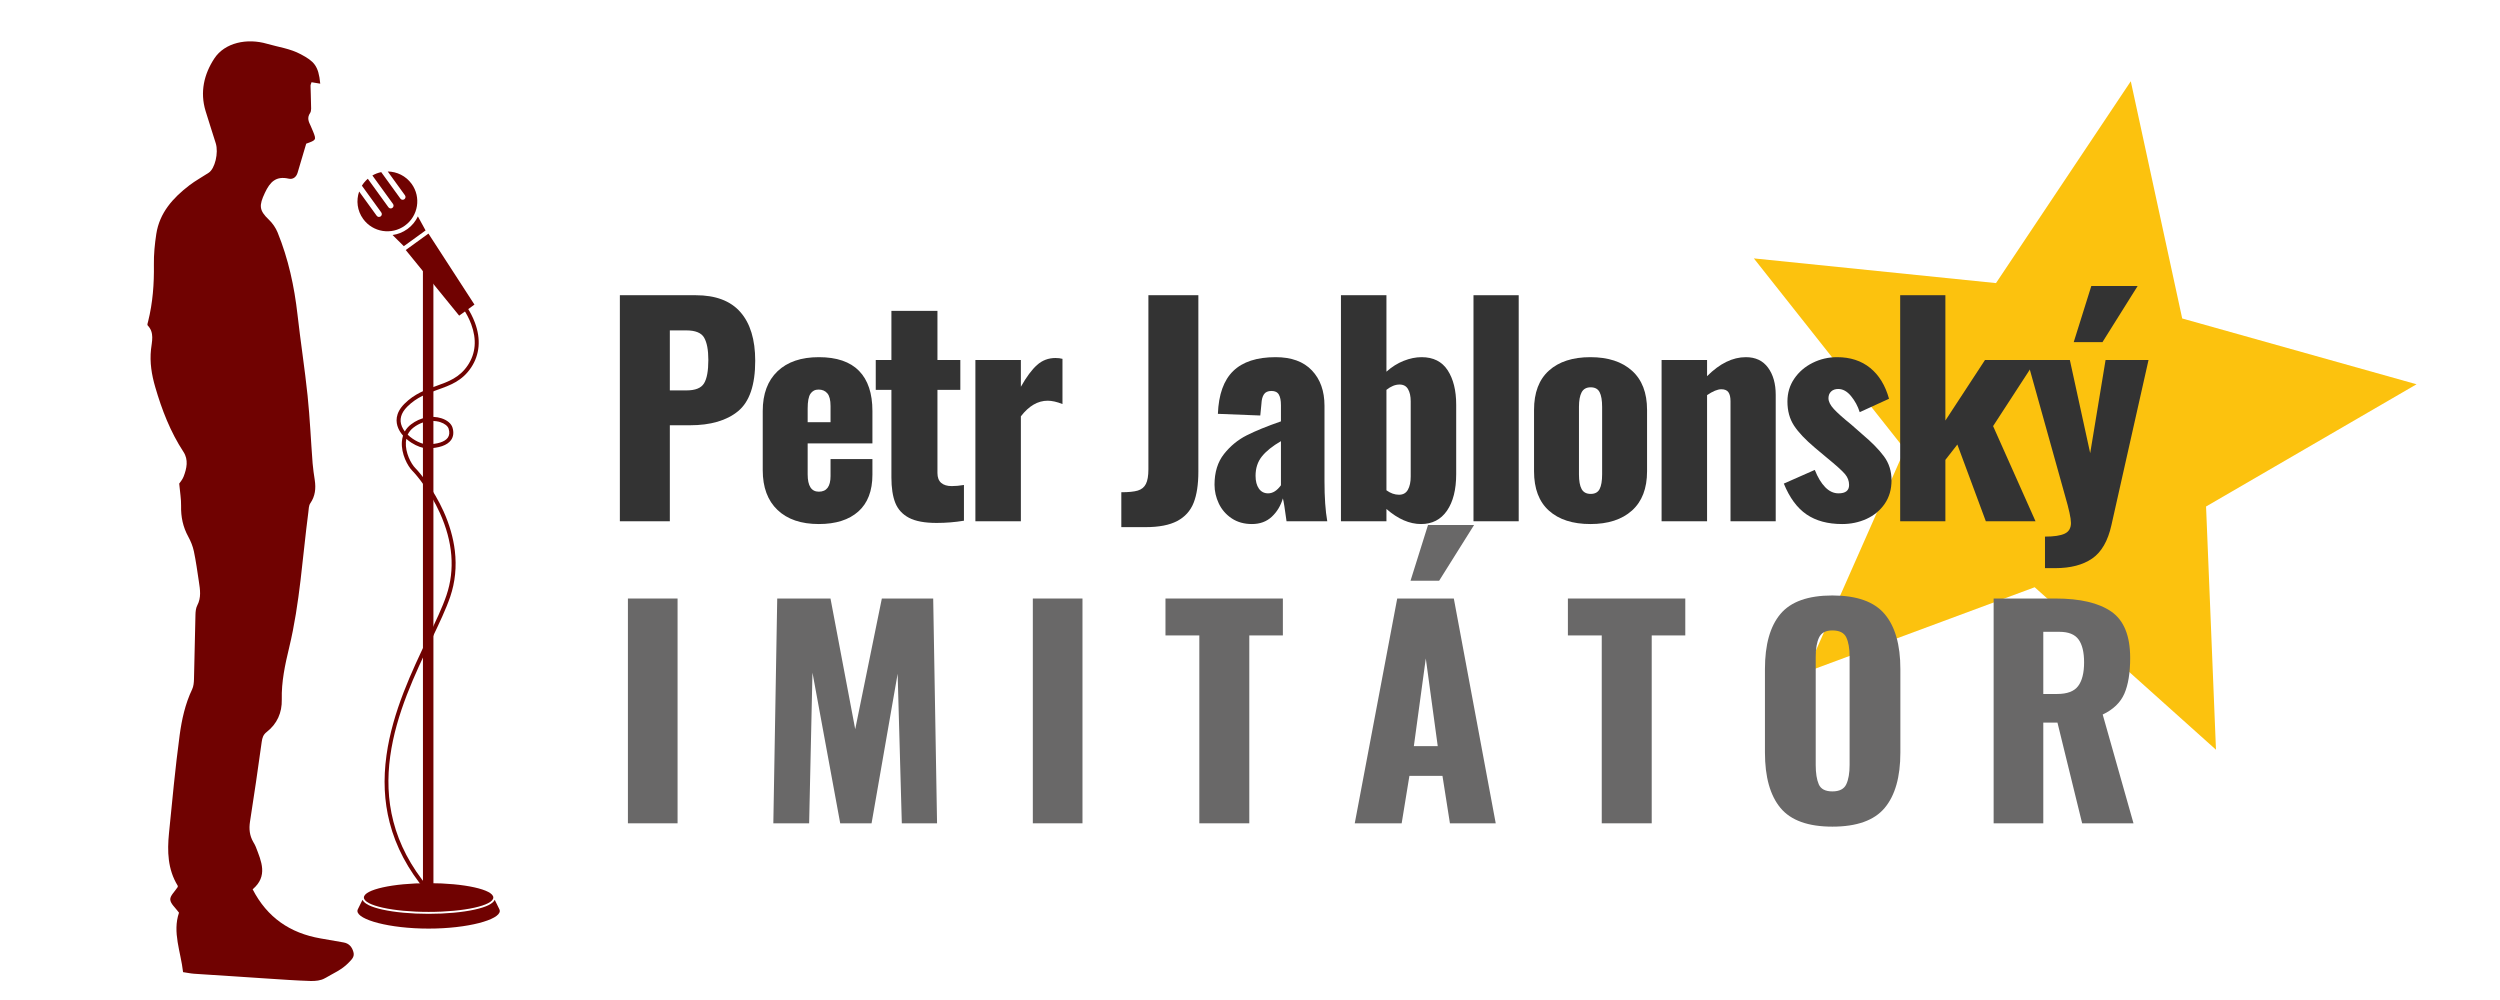 <svg xmlns="http://www.w3.org/2000/svg" xmlns:xlink="http://www.w3.org/1999/xlink" width="1500" zoomAndPan="magnify" viewBox="0 0 1125 450" height="600" preserveAspectRatio="xMidYMid meet" version="1.0"><defs><g/><clipPath id="65266bbc89"><path d="M 66.168 18 L 159.484 18 L 159.484 441.461 L 66.168 441.461 Z M 66.168 18 " clip-rule="nonzero"/></clipPath><clipPath id="d0e20b05b5"><path d="M 160 77.172 L 188 77.172 L 188 105 L 160 105 Z M 160 77.172 " clip-rule="nonzero"/></clipPath><clipPath id="f935d4fa9a"><path d="M 160.844 404.832 L 224.75 404.832 L 224.75 417.871 L 160.844 417.871 Z M 160.844 404.832 " clip-rule="nonzero"/></clipPath><clipPath id="b4a4676842"><path d="M 789 36 L 1088 36 L 1088 338 L 789 338 Z M 789 36 " clip-rule="nonzero"/></clipPath><clipPath id="d07b401722"><path d="M 809.746 8.246 L 1108.223 64.941 L 1054.363 348.492 L 755.887 291.797 Z M 809.746 8.246 " clip-rule="nonzero"/></clipPath><clipPath id="50b55e2d64"><path d="M 809.746 8.246 L 1108.223 64.941 L 1054.363 348.492 L 755.887 291.797 Z M 809.746 8.246 " clip-rule="nonzero"/></clipPath></defs><rect x="-112.5" width="1350" fill="#ffffff" y="-45" height="540" fill-opacity="1"/><rect x="-112.5" width="1350" fill="#ffffff" y="-45" height="540" fill-opacity="1"/><g clip-path="url(#65266bbc89)"><path fill="#700201" d="M 144.109 37.652 C 142.562 37.395 141.41 37.203 140.195 37 C 139.98 37.711 139.73 38.145 139.738 38.574 C 139.789 41.277 139.945 43.98 139.957 46.688 C 139.965 48.109 140.227 49.855 139.531 50.883 C 138.055 53.062 138.902 54.77 139.801 56.648 C 140.211 57.508 140.574 58.395 140.926 59.281 C 142.375 62.949 142.324 63.039 137.797 64.648 C 136.559 68.844 135.266 73.309 133.91 77.758 C 133.32 79.691 131.836 80.836 129.93 80.402 C 124.199 79.098 121.523 81.832 119.203 86.773 C 116.535 92.453 116.516 94.605 121.004 98.879 C 122.656 100.453 124.078 102.523 124.938 104.637 C 129.754 116.496 132.449 128.879 133.879 141.594 C 135.242 153.758 137.152 165.867 138.414 178.039 C 139.465 188.164 139.898 198.348 140.676 208.5 C 140.867 211.031 141.281 213.551 141.648 216.066 C 142.195 219.777 141.871 223.238 139.637 226.477 C 138.914 227.523 138.934 229.129 138.754 230.496 C 136.094 250.809 134.957 271.352 130.141 291.332 C 128.266 299.109 126.613 306.773 126.801 314.828 C 126.941 320.676 124.707 325.746 119.988 329.418 C 118.434 330.625 118.02 332.031 117.766 333.871 C 116.109 345.832 114.383 357.789 112.504 369.719 C 111.984 373.035 112.312 376.031 113.977 378.91 C 114.375 379.598 114.797 380.285 115.082 381.023 C 117.633 387.625 120.684 394.27 113.691 400.184 C 120.238 412.906 130.555 419.895 144.207 422.281 C 147.648 422.887 151.086 423.523 154.539 424.086 C 157.078 424.5 158.418 426.148 159.047 428.441 C 159.645 430.617 158.219 431.805 156.824 433.266 C 153.785 436.445 149.801 438.082 146.168 440.219 C 144.387 441.266 141.895 441.508 139.746 441.445 C 133.074 441.242 126.41 440.738 119.742 440.312 C 108.953 439.629 98.168 438.926 87.383 438.188 C 85.816 438.082 84.266 437.742 82.383 437.465 C 81.348 428.285 77.516 419.52 80.551 410.715 C 78.973 408.508 76.742 406.727 76.617 404.812 C 76.508 403.07 78.68 401.18 79.961 399.172 C 79.961 399.129 80.082 398.742 79.941 398.52 C 75.453 391.184 75.227 383.113 76.043 374.938 C 77.52 360.223 78.871 345.484 80.844 330.828 C 81.789 323.797 83.34 316.754 86.457 310.207 C 87.102 308.855 87.25 307.184 87.293 305.652 C 87.555 295.973 87.695 286.285 87.957 276.602 C 87.992 275.191 88.145 273.629 88.777 272.418 C 90.625 268.898 90.051 265.312 89.496 261.699 C 88.801 257.152 88.195 252.582 87.246 248.086 C 86.762 245.797 85.832 243.523 84.703 241.461 C 82.336 237.141 81.383 232.621 81.492 227.711 C 81.559 224.652 81.004 221.578 80.645 217.617 C 80.961 217.125 82.078 215.895 82.633 214.445 C 84.035 210.781 84.883 206.895 82.562 203.352 C 76.664 194.328 72.844 184.457 69.855 174.172 C 68.242 168.617 67.336 163.125 67.949 157.277 C 68.324 153.688 69.59 149.68 66.434 146.418 C 66.168 146.141 66.512 145.207 66.664 144.602 C 68.75 136.207 69.383 127.695 69.25 119.055 C 69.18 114.477 69.637 109.84 70.328 105.305 C 71.797 95.711 77.855 89.039 85.207 83.398 C 87.949 81.293 91.035 79.645 93.926 77.73 C 96.73 75.875 98.418 68.762 97.094 64.496 C 95.586 59.641 93.984 54.812 92.508 49.949 C 89.93 41.441 91.797 33.402 96.441 26.324 C 101.16 19.137 111.215 17.09 120.125 19.691 C 125.195 21.172 130.477 21.805 135.379 24.43 C 141.242 27.57 143.355 29.496 144.109 37.652 Z M 144.109 37.652 " fill-opacity="1" fill-rule="nonzero"/></g><path fill="#700201" d="M 183.336 103.07 C 185.438 101.543 187.02 99.57 188.051 97.375 L 191.508 103.695 L 181.719 110.781 L 176.652 105.754 C 178.988 105.43 181.289 104.555 183.336 103.07 " fill-opacity="1" fill-rule="nonzero"/><path fill="#700201" d="M 182.582 112.512 L 192.797 105.113 L 213.5 137.066 L 206.629 142.043 L 182.582 112.512 " fill-opacity="1" fill-rule="nonzero"/><g clip-path="url(#d0e20b05b5)"><path fill="#700201" d="M 161.613 86.188 L 169.52 97.102 C 169.934 97.672 170.727 97.801 171.297 97.387 C 171.867 96.973 171.992 96.18 171.582 95.609 L 162.855 83.562 C 163.559 82.418 164.449 81.367 165.508 80.445 L 174.801 93.277 C 175.215 93.844 176.008 93.977 176.574 93.562 C 177.148 93.148 177.273 92.352 176.863 91.785 L 167.574 78.965 C 168.832 78.238 170.176 77.742 171.543 77.453 L 180.184 89.383 C 180.594 89.953 181.387 90.078 181.957 89.664 C 182.527 89.25 182.656 88.457 182.242 87.891 L 174.48 77.172 C 178.59 77.23 182.625 79.141 185.223 82.723 C 189.582 88.746 188.234 97.164 182.215 101.523 C 176.191 105.887 167.773 104.539 163.414 98.516 C 160.727 94.812 160.215 90.203 161.613 86.188 " fill-opacity="1" fill-rule="nonzero"/></g><path fill="#700201" d="M 190.332 405.031 L 190.312 119.895 L 195.027 119.895 L 195.047 403.695 L 190.332 405.031 " fill-opacity="1" fill-rule="nonzero"/><path fill="#700201" d="M 221.992 403.887 C 221.992 407.461 208.957 410.359 192.871 410.359 C 176.793 410.359 163.754 407.461 163.754 403.887 C 163.754 400.312 176.793 397.418 192.871 397.418 C 208.957 397.418 221.992 400.312 221.992 403.887 " fill-opacity="1" fill-rule="nonzero"/><g clip-path="url(#f935d4fa9a)"><path fill="#700201" d="M 224.645 409.031 L 222.629 404.918 C 221.809 406.691 218.801 408.168 213.652 409.312 C 208.09 410.547 200.711 411.227 192.871 411.227 C 185.035 411.227 177.656 410.547 172.098 409.312 C 166.953 408.168 163.945 406.695 163.121 404.922 L 161.055 409.121 C 161.055 409.125 161.051 409.125 161.051 409.129 L 161.008 409.211 L 161.012 409.211 C 160.898 409.453 160.844 409.695 160.844 409.941 C 160.844 413.871 175.184 417.871 192.871 417.871 C 210.562 417.871 224.902 413.871 224.902 409.941 C 224.902 409.633 224.816 409.332 224.645 409.031 " fill-opacity="1" fill-rule="nonzero"/></g><path fill="#700201" d="M 183.465 195.605 C 186.168 198.238 189.949 199.949 192.184 199.949 C 192.203 199.949 192.223 199.949 192.246 199.949 C 196.871 199.883 200.152 198.832 201.488 196.992 C 202.262 195.922 202.395 194.547 201.883 192.914 C 201.508 191.707 200.055 190.57 198.094 189.945 C 196.637 189.48 191.461 188.289 186.078 192.395 C 184.914 193.285 184.043 194.355 183.465 195.605 Z M 191.566 400.809 C 183.578 391.305 178.117 380.98 175.336 370.125 C 172.887 360.57 172.426 350.68 173.918 339.883 C 176.629 320.293 185.43 301.875 192.5 287.078 C 196.016 279.719 199.055 273.367 200.895 267.926 C 204.82 256.34 203.82 243.852 197.926 230.797 C 193.492 220.98 187.535 213.844 185.613 211.922 C 183.414 209.727 180.484 204.203 180.844 198.809 C 180.91 197.82 181.086 196.887 181.363 196.016 C 180.422 194.949 179.688 193.816 179.199 192.656 C 178.094 190.043 177.684 186.023 181.996 181.711 C 186.527 177.18 191.516 175.402 196.34 173.68 C 201.715 171.766 206.789 169.957 210.512 164.371 C 214.082 159.016 214.598 152.797 212.043 145.895 C 210.105 140.66 207.039 136.977 207.008 136.941 L 208.391 135.777 C 208.523 135.934 211.668 139.699 213.719 145.215 C 216.469 152.605 215.879 159.578 212.016 165.375 C 207.961 171.457 202.609 173.363 196.945 175.383 C 192.312 177.035 187.52 178.746 183.273 182.988 C 180.383 185.883 179.574 188.895 180.867 191.953 C 181.191 192.723 181.637 193.461 182.168 194.152 C 182.852 192.934 183.789 191.867 184.98 190.961 C 189.082 187.828 194.191 186.805 198.641 188.223 C 201.191 189.035 203.051 190.586 203.609 192.375 C 204.289 194.555 204.062 196.516 202.953 198.051 C 201.25 200.398 197.559 201.68 192.273 201.758 C 190.355 201.785 187.633 200.82 185.172 199.242 C 184.328 198.703 183.551 198.117 182.844 197.492 C 182.746 197.953 182.684 198.434 182.648 198.93 C 182.328 203.707 184.992 208.742 186.891 210.645 C 188.879 212.629 195.027 219.988 199.574 230.051 C 202.266 236.02 203.984 242.004 204.68 247.832 C 205.527 254.984 204.832 261.941 202.609 268.504 C 200.73 274.047 197.672 280.449 194.133 287.859 C 179.578 318.316 159.648 360.023 192.953 399.645 L 191.566 400.809 " fill-opacity="1" fill-rule="nonzero"/><g clip-path="url(#b4a4676842)"><g clip-path="url(#d07b401722)"><g clip-path="url(#50b55e2d64)"><path fill="#fcc20e" d="M 915.609 264.258 L 997.191 337.379 L 992.727 227.926 L 1087.445 172.922 L 981.992 143.312 L 958.855 36.57 L 898.195 127.395 L 789.23 116.277 L 857.184 202.18 L 812.895 302.371 Z M 915.609 264.258 " fill-opacity="1" fill-rule="nonzero"/></g></g></g><g fill="#333333" fill-opacity="1"><g transform="translate(271.408, 234.57)"><g><path d="M 7.531 -101.719 L 41.688 -101.719 C 50.645 -101.719 57.344 -99.18 61.781 -94.109 C 66.219 -89.047 68.438 -81.742 68.438 -72.203 C 68.438 -61.316 65.863 -53.758 60.719 -49.531 C 55.57 -45.312 48.352 -43.203 39.062 -43.203 L 30.016 -43.203 L 30.016 0 L 7.531 0 Z M 37.547 -58.891 C 41.484 -58.891 44.098 -59.938 45.391 -62.031 C 46.691 -64.125 47.344 -67.641 47.344 -72.578 C 47.344 -77.098 46.711 -80.445 45.453 -82.625 C 44.203 -84.801 41.523 -85.891 37.422 -85.891 L 30.016 -85.891 L 30.016 -58.891 Z M 37.547 -58.891 "/></g></g></g><g fill="#333333" fill-opacity="1"><g transform="translate(338.339, 234.57)"><g><path d="M 30.141 1.25 C 22.18 1.25 15.984 -0.859 11.547 -5.078 C 7.109 -9.305 4.891 -15.273 4.891 -22.984 L 4.891 -49.609 C 4.891 -57.305 7.109 -63.27 11.547 -67.5 C 15.984 -71.727 22.18 -73.844 30.141 -73.844 C 38.172 -73.844 44.195 -71.789 48.219 -67.688 C 52.238 -63.582 54.25 -57.555 54.25 -49.609 L 54.25 -35.031 L 25.109 -35.031 L 25.109 -21.094 C 25.109 -15.906 26.785 -13.312 30.141 -13.312 C 33.648 -13.312 35.406 -15.656 35.406 -20.344 L 35.406 -28 L 54.25 -28 L 54.25 -20.969 C 54.25 -13.688 52.133 -8.16 47.906 -4.391 C 43.676 -0.629 37.754 1.25 30.141 1.25 Z M 35.406 -44.578 L 35.406 -51.859 C 35.406 -54.535 34.926 -56.438 33.969 -57.562 C 33.008 -58.695 31.691 -59.266 30.016 -59.266 C 28.422 -59.266 27.203 -58.633 26.359 -57.375 C 25.523 -56.125 25.109 -53.91 25.109 -50.734 L 25.109 -44.578 Z M 35.406 -44.578 "/></g></g></g><g fill="#333333" fill-opacity="1"><g transform="translate(392.587, 234.57)"><g><path d="M 28.891 0.75 C 23.523 0.75 19.379 -0.02 16.453 -1.562 C 13.523 -3.113 11.473 -5.352 10.297 -8.281 C 9.129 -11.219 8.547 -15.031 8.547 -19.719 L 8.547 -59.141 L 1.5 -59.141 L 1.5 -72.578 L 8.547 -72.578 L 8.547 -94.688 L 29.266 -94.688 L 29.266 -72.578 L 39.562 -72.578 L 39.562 -59.141 L 29.266 -59.141 L 29.266 -21.719 C 29.266 -19.719 29.828 -18.234 30.953 -17.266 C 32.086 -16.305 33.66 -15.828 35.672 -15.828 C 37.336 -15.828 39.176 -15.992 41.188 -16.328 L 41.188 -0.25 C 37.164 0.414 33.066 0.75 28.891 0.75 Z M 28.891 0.75 "/></g></g></g><g fill="#333333" fill-opacity="1"><g transform="translate(432.269, 234.57)"><g><path d="M 6.656 -72.578 L 27.125 -72.578 L 27.125 -60.531 C 29.633 -64.969 32.062 -68.234 34.406 -70.328 C 36.75 -72.422 39.516 -73.469 42.703 -73.469 C 43.867 -73.469 44.914 -73.344 45.844 -73.094 L 45.844 -52.75 C 43.32 -53.75 41.102 -54.25 39.188 -54.25 C 34.75 -54.25 30.727 -51.906 27.125 -47.219 L 27.125 0 L 6.656 0 Z M 6.656 -72.578 "/></g></g></g><g fill="#333333" fill-opacity="1"><g transform="translate(475.592, 234.57)"><g/></g></g><g fill="#333333" fill-opacity="1"><g transform="translate(502.967, 234.57)"><g><path d="M 1.625 -13.062 C 4.895 -13.062 7.363 -13.312 9.031 -13.812 C 10.707 -14.312 11.922 -15.297 12.672 -16.766 C 13.43 -18.234 13.812 -20.43 13.812 -23.359 L 13.812 -101.719 L 36.297 -101.719 L 36.297 -22.359 C 36.297 -16.578 35.582 -11.883 34.156 -8.281 C 32.727 -4.688 30.273 -1.969 26.797 -0.125 C 23.328 1.719 18.582 2.641 12.562 2.641 L 1.625 2.641 Z M 1.625 -13.062 "/></g></g></g><g fill="#333333" fill-opacity="1"><g transform="translate(542.02, 234.57)"><g><path d="M 21.344 1.25 C 17.832 1.25 14.797 0.395 12.234 -1.312 C 9.68 -3.031 7.754 -5.25 6.453 -7.969 C 5.16 -10.695 4.516 -13.523 4.516 -16.453 C 4.516 -22.055 5.938 -26.66 8.781 -30.266 C 11.633 -33.867 15.047 -36.672 19.016 -38.672 C 22.992 -40.68 28.125 -42.773 34.406 -44.953 L 34.406 -52.234 C 34.406 -54.328 34.094 -55.914 33.469 -57 C 32.844 -58.094 31.734 -58.641 30.141 -58.641 C 28.547 -58.641 27.414 -58.133 26.75 -57.125 C 26.082 -56.125 25.707 -54.707 25.625 -52.875 L 25.109 -47.594 L 6.031 -48.344 C 6.363 -57.051 8.664 -63.477 12.938 -67.625 C 17.207 -71.77 23.566 -73.844 32.016 -73.844 C 39.141 -73.844 44.582 -71.852 48.344 -67.875 C 52.113 -63.895 54 -58.598 54 -51.984 L 54 -18.078 C 54 -10.711 54.414 -4.688 55.25 0 L 36.922 0 C 36.172 -5.602 35.625 -9.035 35.281 -10.297 C 34.281 -6.953 32.609 -4.191 30.266 -2.016 C 27.922 0.16 24.945 1.25 21.344 1.25 Z M 28.625 -12.562 C 30.719 -12.562 32.645 -13.773 34.406 -16.203 L 34.406 -36.047 C 30.633 -33.867 27.785 -31.586 25.859 -29.203 C 23.941 -26.816 22.984 -23.906 22.984 -20.469 C 22.984 -18.039 23.484 -16.113 24.484 -14.688 C 25.492 -13.27 26.875 -12.562 28.625 -12.562 Z M 28.625 -12.562 "/></g></g></g><g fill="#333333" fill-opacity="1"><g transform="translate(597.022, 234.57)"><g><path d="M 42.453 1.25 C 37.254 1.25 32.062 -1.008 26.875 -5.531 L 26.875 0 L 6.406 0 L 6.406 -101.719 L 26.875 -101.719 L 26.875 -67.312 C 29.301 -69.488 31.895 -71.117 34.656 -72.203 C 37.414 -73.297 40.098 -73.844 42.703 -73.844 C 47.973 -73.844 51.883 -71.875 54.438 -67.938 C 56.988 -64 58.266 -58.848 58.266 -52.484 L 58.266 -21.219 C 58.266 -14.27 56.883 -8.785 54.125 -4.766 C 51.363 -0.754 47.473 1.25 42.453 1.25 Z M 32.531 -11.938 C 34.363 -11.938 35.695 -12.688 36.531 -14.188 C 37.375 -15.695 37.797 -17.664 37.797 -20.094 L 37.797 -54 C 37.797 -56.258 37.395 -58.078 36.594 -59.453 C 35.801 -60.836 34.531 -61.531 32.781 -61.531 C 30.852 -61.531 28.883 -60.734 26.875 -59.141 L 26.875 -13.938 C 28.719 -12.602 30.602 -11.938 32.531 -11.938 Z M 32.531 -11.938 "/></g></g></g><g fill="#333333" fill-opacity="1"><g transform="translate(655.791, 234.57)"><g><path d="M 7.281 -101.719 L 27.625 -101.719 L 27.625 0 L 7.281 0 Z M 7.281 -101.719 "/></g></g></g><g fill="#333333" fill-opacity="1"><g transform="translate(685.426, 234.57)"><g><path d="M 30.266 1.25 C 22.305 1.25 16.086 -0.754 11.609 -4.766 C 7.129 -8.785 4.891 -14.691 4.891 -22.484 L 4.891 -50.109 C 4.891 -57.891 7.129 -63.789 11.609 -67.812 C 16.086 -71.832 22.305 -73.844 30.266 -73.844 C 38.211 -73.844 44.445 -71.812 48.969 -67.75 C 53.488 -63.688 55.75 -57.805 55.75 -50.109 L 55.75 -22.484 C 55.75 -14.773 53.488 -8.891 48.969 -4.828 C 44.445 -0.773 38.211 1.25 30.266 1.25 Z M 30.391 -12.312 C 32.316 -12.312 33.656 -13.039 34.406 -14.5 C 35.156 -15.969 35.531 -18.164 35.531 -21.094 L 35.531 -51.484 C 35.531 -54.41 35.156 -56.609 34.406 -58.078 C 33.656 -59.547 32.316 -60.281 30.391 -60.281 C 28.461 -60.281 27.098 -59.523 26.297 -58.016 C 25.504 -56.504 25.109 -54.328 25.109 -51.484 L 25.109 -21.094 C 25.109 -18.164 25.504 -15.969 26.297 -14.5 C 27.098 -13.039 28.461 -12.312 30.391 -12.312 Z M 30.391 -12.312 "/></g></g></g><g fill="#333333" fill-opacity="1"><g transform="translate(741.307, 234.57)"><g><path d="M 6.406 -72.578 L 26.875 -72.578 L 26.875 -65.297 C 32.562 -70.992 38.379 -73.844 44.328 -73.844 C 48.68 -73.844 52.008 -72.27 54.312 -69.125 C 56.613 -65.988 57.766 -61.91 57.766 -56.891 L 57.766 0 L 37.422 0 L 37.422 -54 C 37.422 -55.844 37.102 -57.203 36.469 -58.078 C 35.844 -58.961 34.781 -59.406 33.281 -59.406 C 31.602 -59.406 29.469 -58.523 26.875 -56.766 L 26.875 0 L 6.406 0 Z M 6.406 -72.578 "/></g></g></g><g fill="#333333" fill-opacity="1"><g transform="translate(800.202, 234.57)"><g><path d="M 28.75 1.25 C 22.312 1.25 16.977 -0.191 12.75 -3.078 C 8.52 -5.961 5.109 -10.586 2.516 -16.953 L 16.453 -23.109 C 17.785 -19.754 19.352 -17.156 21.156 -15.312 C 22.957 -13.477 24.945 -12.562 27.125 -12.562 C 30.301 -12.562 31.891 -13.816 31.891 -16.328 C 31.891 -18.172 31.258 -19.82 30 -21.281 C 28.75 -22.75 26.031 -25.195 21.844 -28.625 L 16.578 -33.031 C 12.223 -36.707 9.062 -40.051 7.094 -43.062 C 5.125 -46.082 4.141 -49.688 4.141 -53.875 C 4.141 -57.727 5.164 -61.16 7.219 -64.172 C 9.27 -67.18 12.008 -69.547 15.438 -71.266 C 18.875 -72.984 22.562 -73.844 26.5 -73.844 C 32.438 -73.844 37.395 -72.227 41.375 -69 C 45.352 -65.781 48.18 -61.156 49.859 -55.125 L 36.672 -49.094 C 35.828 -51.781 34.523 -54.191 32.766 -56.328 C 31.016 -58.461 29.094 -59.531 27 -59.531 C 25.656 -59.531 24.586 -59.148 23.797 -58.391 C 23.004 -57.641 22.609 -56.633 22.609 -55.375 C 22.609 -53.875 23.422 -52.242 25.047 -50.484 C 26.68 -48.723 29.258 -46.422 32.781 -43.578 L 37.922 -39.062 C 42.109 -35.539 45.332 -32.25 47.594 -29.188 C 49.852 -26.133 50.984 -22.555 50.984 -18.453 C 50.984 -14.359 49.957 -10.82 47.906 -7.844 C 45.852 -4.875 43.129 -2.613 39.734 -1.062 C 36.348 0.477 32.688 1.25 28.75 1.25 Z M 28.75 1.25 "/></g></g></g><g fill="#333333" fill-opacity="1"><g transform="translate(848.673, 234.57)"><g><path d="M 6.406 -101.719 L 26.75 -101.719 L 26.75 -45.328 L 44.578 -72.578 L 67.562 -72.578 L 48.219 -42.828 L 67.312 0 L 44.953 0 L 32.141 -34.531 L 26.75 -27.625 L 26.75 0 L 6.406 0 Z M 6.406 -101.719 "/></g></g></g><g fill="#333333" fill-opacity="1"><g transform="translate(911.837, 234.57)"><g><path d="M 8.406 6.906 C 12.426 6.906 15.379 6.461 17.266 5.578 C 19.148 4.703 20.094 3.094 20.094 0.75 C 20.094 -1.344 19.211 -5.398 17.453 -11.422 L 0.375 -72.578 L 19.594 -72.578 L 28.75 -30.641 L 35.672 -72.578 L 55 -72.578 L 38.297 1.766 C 36.711 8.879 33.828 13.879 29.641 16.766 C 25.453 19.648 19.926 21.094 13.062 21.094 L 8.406 21.094 Z M 29.25 -105.859 L 50.094 -105.859 L 34.281 -80.625 L 21.344 -80.625 Z M 29.25 -105.859 "/></g></g></g><g fill="#696868" fill-opacity="1"><g transform="translate(274.936, 370.49)"><g><path d="M 7.625 -101.156 L 29.969 -101.156 L 29.969 0 L 7.625 0 Z M 7.625 -101.156 "/></g></g></g><g fill="#696868" fill-opacity="1"><g transform="translate(340.877, 370.49)"><g><path d="M 8.875 -101.156 L 32.844 -101.156 L 43.969 -42.344 L 55.953 -101.156 L 79.062 -101.156 L 80.797 0 L 64.938 0 L 63.062 -67.312 L 51.328 0 L 37.219 0 L 24.734 -67.812 L 23.234 0 L 7.125 0 Z M 8.875 -101.156 "/></g></g></g><g fill="#696868" fill-opacity="1"><g transform="translate(457.148, 370.49)"><g><path d="M 7.625 -101.156 L 29.969 -101.156 L 29.969 0 L 7.625 0 Z M 7.625 -101.156 "/></g></g></g><g fill="#696868" fill-opacity="1"><g transform="translate(523.089, 370.49)"><g><path d="M 16.609 -84.547 L 1.375 -84.547 L 1.375 -101.156 L 54.203 -101.156 L 54.203 -84.547 L 39.094 -84.547 L 39.094 0 L 16.609 0 Z M 16.609 -84.547 "/></g></g></g><g fill="#696868" fill-opacity="1"><g transform="translate(607.015, 370.49)"><g><path d="M 21.734 -101.156 L 47.203 -101.156 L 66.062 0 L 45.453 0 L 42.094 -21.359 L 27.219 -21.359 L 23.734 0 L 2.625 0 Z M 39.969 -34.719 L 34.594 -74.188 L 29.219 -34.719 Z M 35.594 -134.25 L 56.328 -134.25 L 40.594 -109.156 L 27.719 -109.156 Z M 35.594 -134.25 "/></g></g></g><g fill="#696868" fill-opacity="1"><g transform="translate(704.178, 370.49)"><g><path d="M 16.609 -84.547 L 1.375 -84.547 L 1.375 -101.156 L 54.203 -101.156 L 54.203 -84.547 L 39.094 -84.547 L 39.094 0 L 16.609 0 Z M 16.609 -84.547 "/></g></g></g><g fill="#696868" fill-opacity="1"><g transform="translate(788.103, 370.49)"><g><path d="M 36.469 1.5 C 25.562 1.5 17.773 -1.305 13.109 -6.922 C 8.453 -12.547 6.125 -20.852 6.125 -31.844 L 6.125 -69.438 C 6.125 -80.426 8.453 -88.688 13.109 -94.219 C 17.773 -99.758 25.562 -102.531 36.469 -102.531 C 47.457 -102.531 55.301 -99.738 60 -94.156 C 64.707 -88.582 67.062 -80.344 67.062 -69.438 L 67.062 -31.844 C 67.062 -20.852 64.707 -12.547 60 -6.922 C 55.301 -1.305 47.457 1.5 36.469 1.5 Z M 36.469 -14.359 C 39.633 -14.359 41.719 -15.422 42.719 -17.547 C 43.719 -19.672 44.219 -22.566 44.219 -26.234 L 44.219 -74.938 C 44.219 -78.676 43.719 -81.586 42.719 -83.672 C 41.719 -85.754 39.633 -86.797 36.469 -86.797 C 33.469 -86.797 31.469 -85.734 30.469 -83.609 C 29.469 -81.484 28.969 -78.594 28.969 -74.938 L 28.969 -26.234 C 28.969 -22.566 29.426 -19.672 30.344 -17.547 C 31.258 -15.422 33.301 -14.359 36.469 -14.359 Z M 36.469 -14.359 "/></g></g></g><g fill="#696868" fill-opacity="1"><g transform="translate(889.637, 370.49)"><g><path d="M 7.5 -101.156 L 35.344 -101.156 C 46.414 -101.156 54.781 -99.195 60.438 -95.281 C 66.102 -91.375 68.938 -84.426 68.938 -74.438 C 68.938 -67.688 68.062 -62.312 66.312 -58.312 C 64.562 -54.32 61.316 -51.203 56.578 -48.953 L 70.438 0 L 47.328 0 L 36.219 -45.328 L 29.844 -45.328 L 29.844 0 L 7.5 0 Z M 36.094 -58.203 C 40.594 -58.203 43.734 -59.383 45.516 -61.75 C 47.305 -64.125 48.203 -67.688 48.203 -72.438 C 48.203 -77.02 47.367 -80.453 45.703 -82.734 C 44.047 -85.023 41.176 -86.172 37.094 -86.172 L 29.844 -86.172 L 29.844 -58.203 Z M 36.094 -58.203 "/></g></g></g></svg>